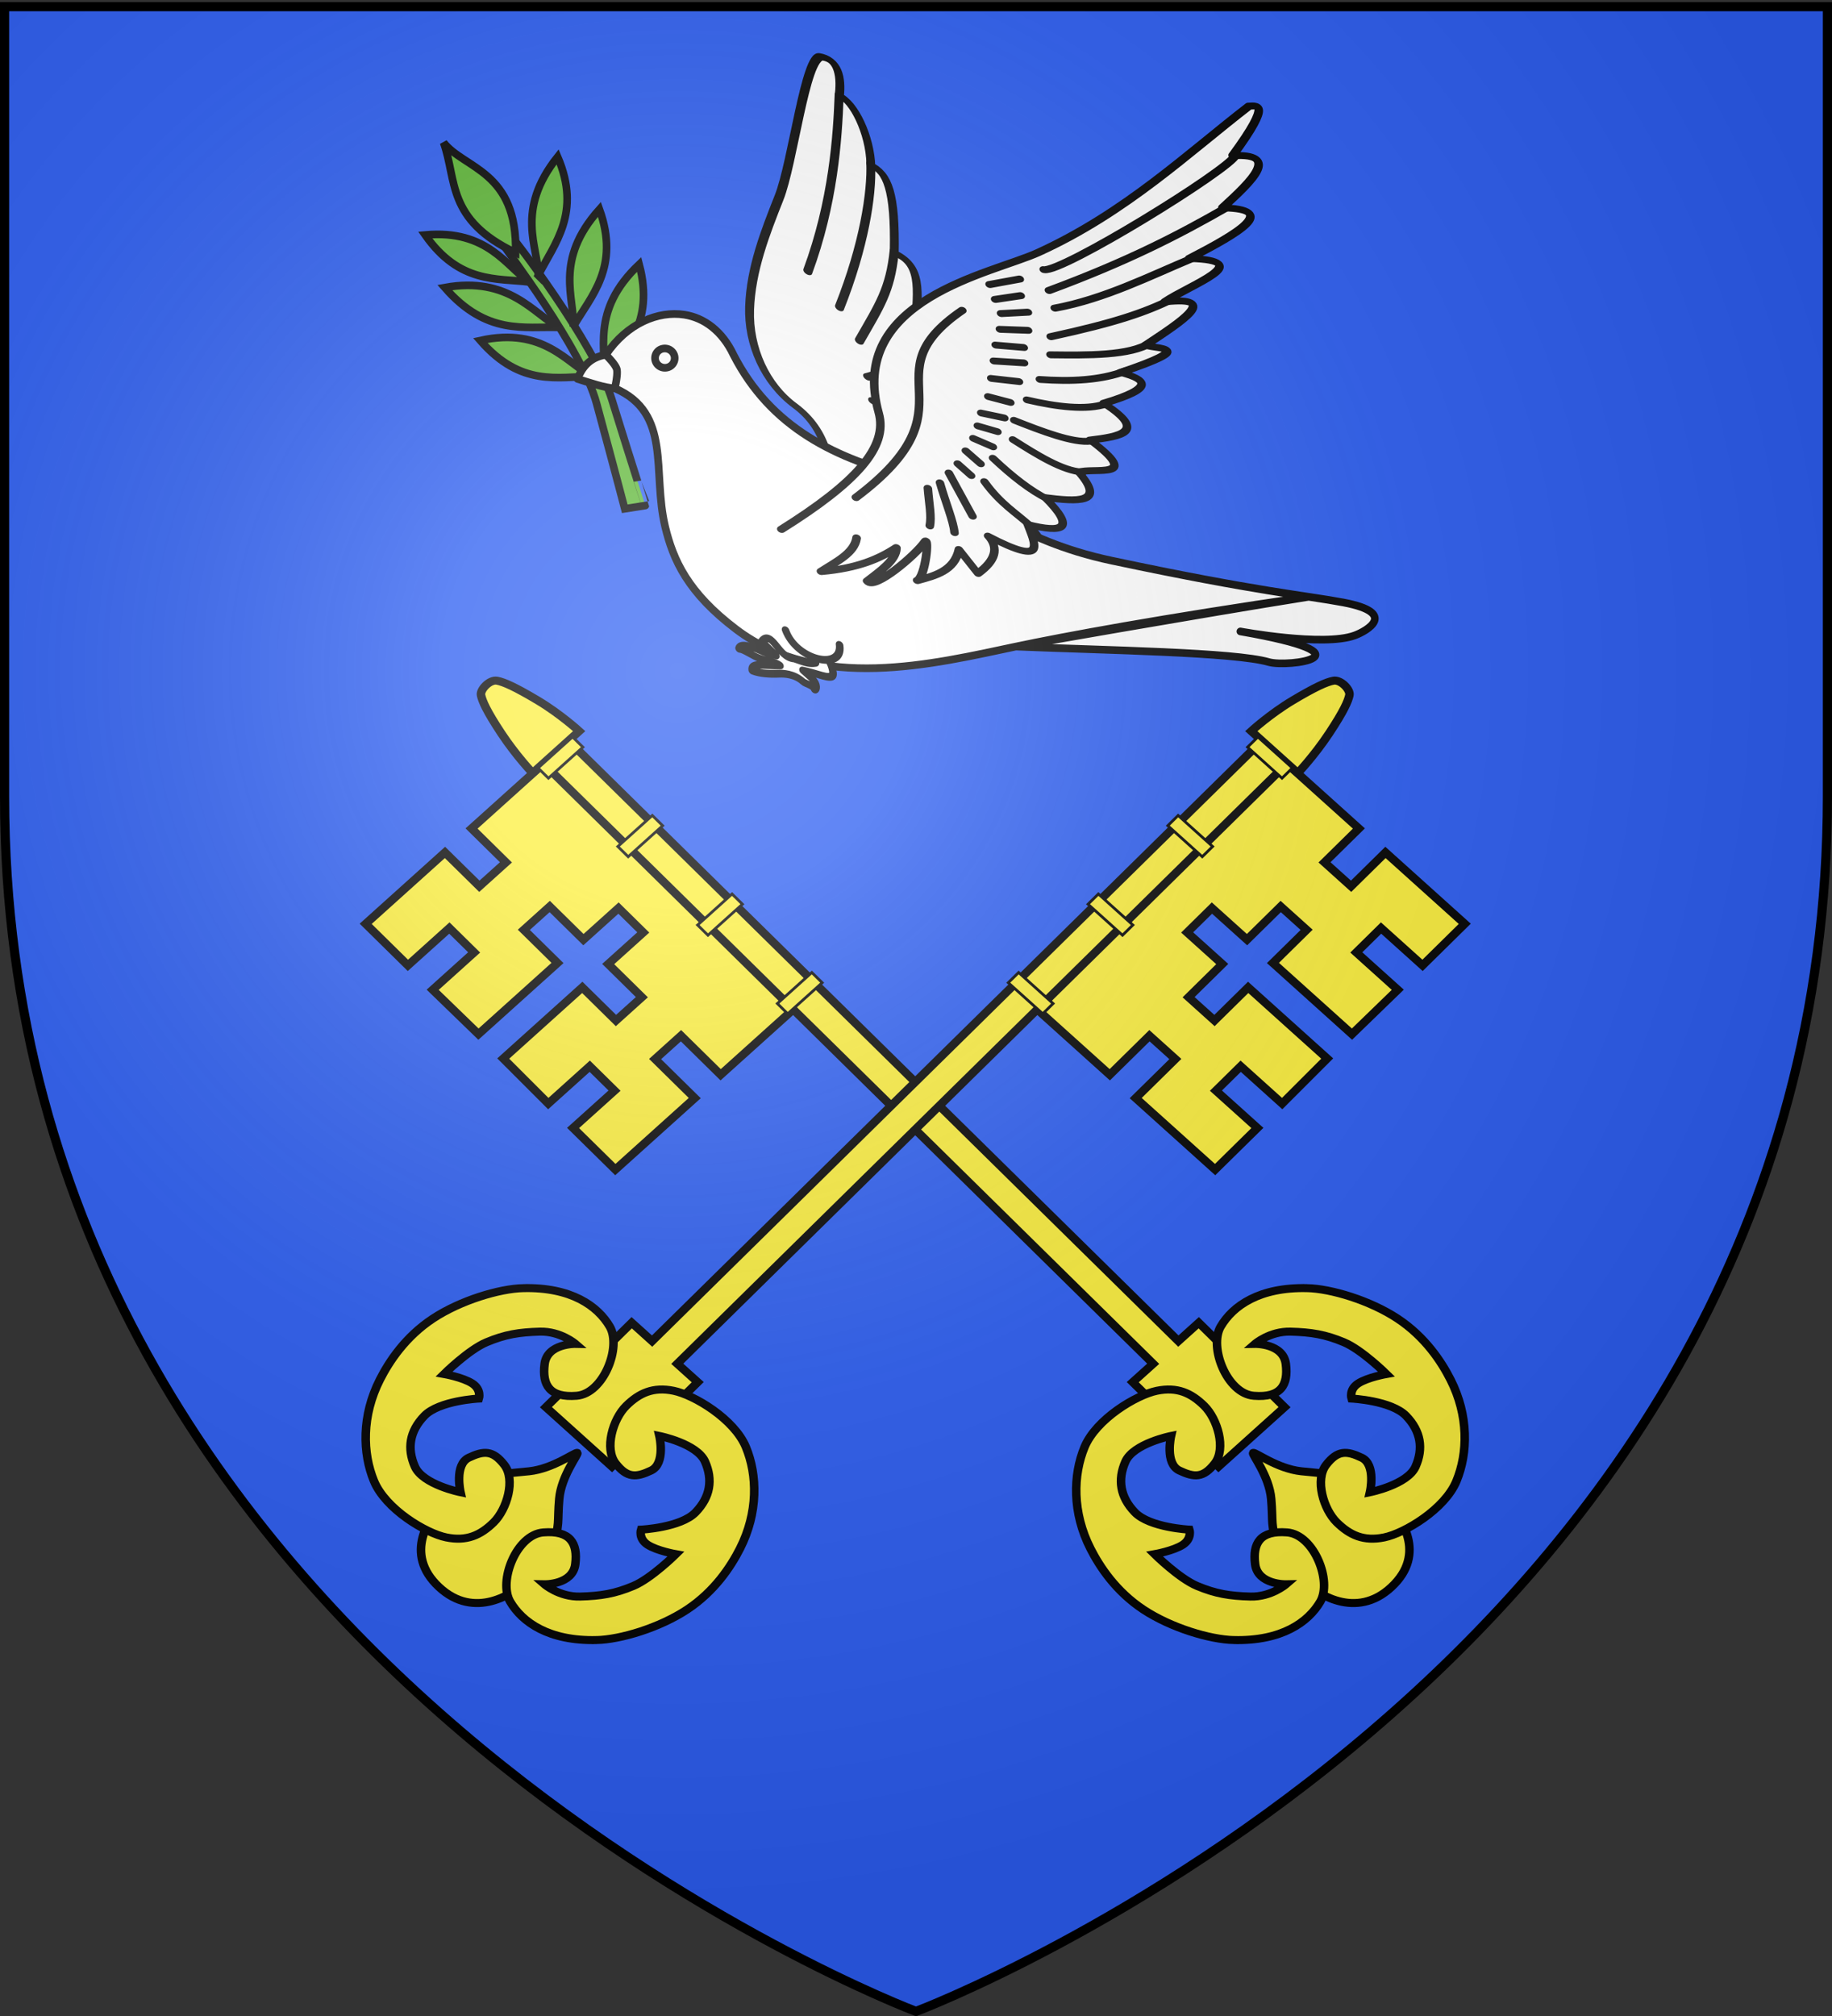 <svg xmlns="http://www.w3.org/2000/svg" xmlns:xlink="http://www.w3.org/1999/xlink" width="600" height="660" version="1.0"><rect width="100%" height="100%" fill="#333333" stroke="none"/><desc>Flag of Canton of Valais (Wallis)</desc><defs><g id="c"><path id="b" d="M0 0v1h.5z" transform="rotate(18 3.157 -.5)"/><use xlink:href="#b" width="810" height="540" transform="scale(-1 1)"/></g><g id="d"><use xlink:href="#c" width="810" height="540" transform="rotate(72)"/><use xlink:href="#c" width="810" height="540" transform="rotate(144)"/></g><g id="f"><path id="e" d="M0 0v1h.5z" transform="rotate(18 3.157 -.5)"/><use xlink:href="#e" width="810" height="540" transform="scale(-1 1)"/></g><g id="g"><use xlink:href="#f" width="810" height="540" transform="rotate(72)"/><use xlink:href="#f" width="810" height="540" transform="rotate(144)"/></g><g id="i"><path id="h" d="M0 0v1h.5z" transform="rotate(18 3.157 -.5)"/><use xlink:href="#h" width="810" height="540" transform="scale(-1 1)"/></g><g id="j"><use xlink:href="#i" width="810" height="540" transform="rotate(72)"/><use xlink:href="#i" width="810" height="540" transform="rotate(144)"/></g><g id="l"><path id="k" d="M0 0v1h.5z" transform="rotate(18 3.157 -.5)"/><use xlink:href="#k" width="810" height="540" transform="scale(-1 1)"/></g><g id="m"><use xlink:href="#l" width="810" height="540" transform="rotate(72)"/><use xlink:href="#l" width="810" height="540" transform="rotate(144)"/></g><g id="o"><path id="n" d="M0 0v1h.5z" transform="rotate(18 3.157 -.5)"/><use xlink:href="#n" width="810" height="540" transform="scale(-1 1)"/></g><g id="p"><use xlink:href="#o" width="810" height="540" transform="rotate(72)"/><use xlink:href="#o" width="810" height="540" transform="rotate(144)"/></g><g id="r"><path id="q" d="M0 0v1h.5z" transform="rotate(18 3.157 -.5)"/><use xlink:href="#q" width="810" height="540" transform="scale(-1 1)"/></g><g id="s"><use xlink:href="#r" width="810" height="540" transform="rotate(72)"/><use xlink:href="#r" width="810" height="540" transform="rotate(144)"/></g><g id="v"><path id="u" d="M0 0v1h.5z" transform="rotate(18 3.157 -.5)"/><use xlink:href="#u" width="810" height="540" transform="scale(-1 1)"/></g><g id="w"><use xlink:href="#v" width="810" height="540" transform="rotate(72)"/><use xlink:href="#v" width="810" height="540" transform="rotate(144)"/></g><g id="y"><path id="x" d="M0 0v1h.5z" transform="rotate(18 3.157 -.5)"/><use xlink:href="#x" width="810" height="540" transform="scale(-1 1)"/></g><g id="z"><use xlink:href="#y" width="810" height="540" transform="rotate(72)"/><use xlink:href="#y" width="810" height="540" transform="rotate(144)"/></g><radialGradient xlink:href="#a" id="B" cx="221.445" cy="226.331" r="300" fx="221.445" fy="226.331" gradientTransform="matrix(1.353 0 0 1.349 -77.63 -85.747)" gradientUnits="userSpaceOnUse"/><linearGradient id="a"><stop offset="0" style="stop-color:white;stop-opacity:.314"/><stop offset=".19" style="stop-color:white;stop-opacity:.251"/><stop offset=".6" style="stop-color:#6b6b6b;stop-opacity:.125"/><stop offset="1" style="stop-color:black;stop-opacity:.125"/></linearGradient></defs><g style="display:inline"><path d="M300 658.5s298.5-112.32 298.5-397.772V2.176H1.5v258.552C1.5 546.18 300 658.5 300 658.5" style="fill:#2b5df2;fill-opacity:1;fill-rule:evenodd;stroke:none;stroke-width:1px;stroke-linecap:butt;stroke-linejoin:miter;stroke-opacity:1"/></g><g style="display:inline;fill:#fcef3c" transform="matrix(.899 0 0 .846 -40.095 -127.893)"><use xlink:href="#A" style="display:inline;fill:#fcef3c" transform="matrix(-1 0 0 1 756.042 0)"/><g id="A" style="display:inline;fill:#fcef3c"><path d="M204.53 765.316c12.978 12.854 27.403 2.553 32.086-2.552 4.633-5.05 6.245-5.53 9.177-13.429 2.931-7.9 1.799-9.273 2.55-18.17.747-8.87 6.992-17.124 6.587-17.743-.67-.5-8.701 6.093-17.546 7.098-8.87 1.007-9.643.53-17.454 3.688-7.812 3.159-8.878 4.168-13.793 8.945-4.967 4.83-14.71 19.186-1.606 32.163z" style="fill:#fcef3c;fill-opacity:1;fill-rule:evenodd;stroke:#000;stroke-width:3.1;stroke-linecap:butt;stroke-linejoin:miter;stroke-miterlimit:4;stroke-dasharray:none;stroke-opacity:1"/><path d="m553.816 534.189-16.68 17.17-28.796-27.537 12.268-12.828-9.44-9.028-12.269 12.828-12.783-12.224-9.028 9.44 12.784 12.225-12.268 12.828 9.44 9.028 12.268-12.828 28.796 27.537-16.408 17.43-15.11-14.45-9.028 9.442 15.11 14.449-15.4 16.103-28.931-27.667 14.449-15.11-9.44-9.028-14.45 15.11-27.644-26.436 90.949-95.106 27.446 26.246-12.527 13.099 9.684 9.26 12.526-13.1 28.887 27.625-15.377 16.081-15.11-14.449-9.028 9.44z" style="fill:#fcef3c;fill-opacity:1;stroke:#000;stroke-width:3.1;stroke-miterlimit:4;stroke-dasharray:none;stroke-opacity:1"/><path d="m243.478 695.718 7.43 7.106 9.17 8.769 7.454 7.127 31.252-32.68-7.453-7.128L515.409 444.59l-9.17-8.769-224.078 234.322-7.43-7.106z" style="fill:#fcef3c;fill-opacity:1;stroke:#000;stroke-width:3.1;stroke-miterlimit:4;stroke-dasharray:none;stroke-opacity:1"/><path d="M530.333 414.59c2.716-.56 6.296 3.482 5.863 5.607-.455 2.237-1.898 5.958-7.402 14.783-5.417 8.686-11.39 15.343-11.39 15.343l-16.958-16.217s6.8-6.614 15.043-11.848c8.244-5.235 12.334-7.15 14.844-7.668z" style="fill:#fcef3c;fill-opacity:1;stroke:#000;stroke-width:3.1;stroke-miterlimit:4;stroke-dasharray:none;stroke-opacity:1"/><path d="M-99.408 665.01h5.462v17.38h-5.462zM26.718 665.01h5.462v17.38h-5.462zM-15.324 665.01h5.462v17.38h-5.462zM-57.366 665.01h5.462v17.38h-5.462z" style="fill:#fcef3c;fill-opacity:1;stroke:#000;stroke-width:1.033;stroke-miterlimit:4;stroke-dasharray:none;stroke-opacity:1" transform="rotate(-46.28)"/><path d="M235.24 649.65c17.372-.431 27.084 6.852 31.508 14.891 4.334 7.874-2.268 25.927-12.086 26.762-9.801.833-12.625-4.1-11.654-12.302.946-7.988 11.223-7.77 11.223-7.77s-5.396-4.963-12.95-4.747-12.624 1.079-19.422 4.1c-6.54 2.906-15.487 12.302-15.487 12.302s6.908 1.295 10.307 3.669 2.374 5.827 2.374 5.827-14.46.755-19.855 6.69c-5.396 5.935-6.367 12.625-3.453 19.64 2.913 7.013 16.618 9.927 16.618 9.927s-2.326-10.69 3.021-13.38c5.431-2.735 8.737-2.983 12.949 2.805 4.136 5.683.971 17.157-3.885 22.229-4.749 4.96-9.82 7.445-17.265 5.827-7.493-1.63-22.092-10.932-26.33-21.798-4.208-10.79-4.518-25.327 2.159-39.278 3.318-6.933 9.227-16.537 19.283-23.598s24.26-11.58 32.944-11.796zM261.95 785.838c-17.373.432-27.084-6.852-31.508-14.891-4.334-7.874 2.267-25.927 12.085-26.761 9.802-.834 12.625 4.1 11.654 12.301-.946 7.988-11.222 7.77-11.222 7.77s5.395 4.963 12.949 4.747c7.553-.215 12.625-1.079 19.423-4.1 6.539-2.906 15.487-12.302 15.487-12.302s-6.908-1.295-10.307-3.668-2.374-5.828-2.374-5.828 14.46-.755 19.855-6.69 6.366-12.625 3.453-19.639c-2.914-7.014-16.618-9.928-16.618-9.928s2.326 10.69-3.021 13.381c-5.432 2.734-8.737 2.982-12.95-2.806-4.136-5.683-.97-17.157 3.885-22.229 4.75-4.96 9.82-7.445 17.266-5.827 7.493 1.63 22.092 10.932 26.33 21.798 4.208 10.79 4.518 25.327-2.159 39.278-3.318 6.933-9.227 16.537-19.283 23.598-10.056 7.062-24.26 11.58-32.944 11.796z" style="fill:#fcef3c;fill-opacity:1;fill-rule:evenodd;stroke:#000;stroke-width:3.1;stroke-linecap:butt;stroke-linejoin:miter;stroke-miterlimit:4;stroke-dasharray:none;stroke-opacity:1"/></g></g><g style="display:inline;fill:#fcef3c"><g style="display:inline;stroke-width:1.765;stroke-miterlimit:4;stroke-dasharray:none"><g style="display:inline;fill:#5ab532;fill-opacity:1;stroke-width:1.821;stroke-miterlimit:4;stroke-dasharray:none"><path d="m1783.037 407.268-1.148 2.28c4.535 2.013 31.676 11.404 42.046 20.658 13.65 12.18 19.29 17.315 19.29 17.315l3.698-3.334c.001.001-5.493-4.363-20.635-16.913-10.488-8.694-40.709-19.564-43.251-20.006z" style="fill:#5ab532;fill-opacity:1;stroke:#000;stroke-width:1.821;stroke-linecap:butt;stroke-linejoin:miter;stroke-miterlimit:4;stroke-dasharray:none;stroke-opacity:1" transform="scale(1.373)rotate(33.102 1544.963 -2566.017)"/><path d="M1795.547 412.165c-.934-8.384.596-18.096-11.569-26.2-1.564 16.336 7.931 20.586 11.57 26.2zM1759.334 397.977c7.529 5.699 10.57 15.07 28.745 12.617-10.26-16.606-21.204-10.038-28.745-12.617zM1794.639 414.65c-7.047 3.462-13.721 9.478-26.95 4.18 11.8-9.343 20.514-4.174 26.95-4.18zM1809.214 417.86c-.449-8.416 1.643-18-10.045-26.852-2.51 16.184 6.734 21.025 10.045 26.852zM1822.139 424.429c.232-8.41 3.095-17.758-7.858-27.597-3.813 15.874 5.024 21.508 7.858 27.597zM1806.458 419.867c-7.033 4.239-13.36 11.064-28.004 6.917 11.346-10.74 21.196-6.284 28.004-6.917zM1819.517 425.33c-6.763 4.413-12.806 11.455-27.072 7.407 10.855-11.097 20.476-6.675 27.072-7.407z" style="display:inline;fill:#5ab532;fill-opacity:1;fill-rule:evenodd;stroke:#000;stroke-width:1.821;stroke-linecap:butt;stroke-linejoin:miter;stroke-miterlimit:4;stroke-dasharray:none;stroke-opacity:1" transform="scale(1.373)rotate(33.102 1544.963 -2566.017)"/></g><g style="display:inline;fill:#fff;fill-opacity:1;stroke-width:1.204;stroke-miterlimit:4;stroke-dasharray:none"><g style="display:inline;fill:#fff;fill-opacity:1;stroke:#000;stroke-width:1.637;stroke-linecap:round;stroke-linejoin:round;stroke-miterlimit:4;stroke-dasharray:none;stroke-opacity:1"><g style="fill:#fff;fill-opacity:1;stroke:#000;stroke-width:5.902;stroke-linecap:round;stroke-linejoin:round;stroke-miterlimit:4;stroke-dasharray:none;stroke-opacity:1"><path d="M275.22 338.187c-6.408-1.022-12.083-5.382-15.642-14.722-9.21 15.895-37.126 3.723-37.343-18.386-9.772 12.094-34.74 12.71-28.157-20.964-17.489 11.582-17.195-18.978-6.228-36.538-20.821 6.798-12.345-27.886-5.29-40.37-33.614-6.876-40.507-26.839-32.519-35.92-35.437-19.73-54.364-29.66-45.727-45.56-47.894-29.635-56.246-41.39-51.245-51.191C30.699 59.66 15.841 37.26 21.101 29.228 3.096 19.72-4.863 10.708 3.39 3.636c8.32-7.13 98.272 40.554 134.017 52.374 35.72 11.812 72.72 24.195 103.055 42.506 29.811 17.994 47.216 42.565 44.48 64.145-3.031 23.895 20.664 41.83 45.305 59.015 47.963 33.45-6.241 70.293-6.241 70.293" style="fill:#fff;fill-opacity:1;fill-rule:evenodd;stroke:#000;stroke-width:5.902;stroke-linecap:round;stroke-linejoin:round;stroke-miterlimit:4;stroke-dasharray:none;stroke-opacity:1" transform="matrix(-.265 .204 .415 .357 268.34 16.632)"/><path d="M182.123 207.095c10.058 1.717 16.36-1.064 28.517-5.547s19.98-12.263 19.98-12.263M187.828 247.764c10.464-5.352 23.606-15.773 27.354-17.638 3.841-1.911 22.695-17.177 26.61-25.125M192.65 284.718c21.057-11.542 38.125-36.969 41.321-41.644 3.112-4.551 18.187-29.346 18.187-29.346M221.634 305.84c5.248-4.097 22.961-35.194 25.522-40.506 2.513-5.212 17.116-31.62 17.116-31.62M258.619 324.542c5.295-7.061 9.026-31.56 11.314-38.863 2.349-7.517 10.503-47.35 10.503-47.35M149.796 171.143c19.724 9.779 31.916 8.22 43.004 8.37 11.145.151 22.966-3.7 22.966-3.7M103.569 125.187c31.648 17.075 49.938 20.5 90.302 30.156M52.425 74.028c21.432 14.743 66.436 37.06 129.063 57.733M21.236 29.188C54.223 49 105.796 78.544 174.8 102.474" style="fill:#fff;fill-opacity:1;stroke:#000;stroke-width:5.902;stroke-linecap:round;stroke-linejoin:round;stroke-miterlimit:4;stroke-dasharray:none;stroke-opacity:1" transform="matrix(-.265 .204 .415 .357 268.34 16.632)"/></g></g><path d="M643.367 459.171c-2.387-3.312-5.571-4.91-8.78-4.807-4.127.132-8.598 2.908-11.026 8.457-2.481.886-3.34 2.714-3.703 4.55 1.773.199 4.569.644 6.05.387 9.626 2.215 8.15 11.886 11.765 20.033 2.206 4.972 5.396 9.589 13.95 13.893 14.698 7.394 31.524-.23 43.872-5.3 7.13-2.928 21.875-8.58 44.005-16.064-16.49 5.83-44.005 16.064-44.005 16.064 14.14-1.998 34.133-5.379 39.7-4.812 3.116.317 16.803-4.165-5.284-3.942 0 0 13.315.035 17.856-2.641 1.739-1.025 6.164-4.742-2.677-4.788-6.074-.031-13.465.764-37.17.12-15.849-.43-22.793-6.128-32.882-7.147-12.981-.664-23.848-3.835-31.671-14.003" style="display:inline;fill:#fff;fill-opacity:1;fill-rule:nonzero;stroke:#000;stroke-width:1.204;stroke-linecap:round;stroke-linejoin:round;stroke-miterlimit:4;stroke-dasharray:none;stroke-opacity:1" transform="rotate(10.416 5379.96 -5474.313)scale(2.076)"/><g style="display:inline;fill:#fff;fill-opacity:1;stroke:#000;stroke-width:1.128;stroke-linecap:round;stroke-linejoin:round;stroke-miterlimit:4;stroke-dasharray:none;stroke-opacity:1"><path d="M212.286 1097.312c1.09 3.62-.93 9.094-2.549 13.629M215.343 1102.696c.3 3.918-.794 7.738-2.47 11.519M219.282 1107.795c.146 3.029-1.734 6.494-3.983 9.645M224.038 1112.692c-.416 2.342-3.556 5.36-6.313 7.973M228.217 1116.11c-1.02 2.424-4.466 4.391-7.725 6.227M230.668 1122.64c-1.975 1.488-4.852 2.684-8.328 3.685M233.823 1126.922c-2.449.727-4.46 2.048-8.439 2.323" style="fill:#fff;fill-opacity:1;fill-rule:nonzero;stroke:#000;stroke-width:1.128;stroke-linecap:round;stroke-linejoin:round;stroke-miterlimit:4;stroke-dasharray:none;stroke-opacity:1" transform="matrix(2.054 1.384 -1.401 1.448 1436.14 -1783.541)"/><path d="M210.16 1150.556c2.864-13.401 2.62-21.164-1.473-24.94-13.695-12.63-2.102-29.447.418-36.642 4.738-13.528 5.196-27.626 6.678-39.494.628-.526 1.782-3.322 3.048 8.284 4.424-4.788 4.225 1.478 3.887 8.08 5.65-5.108 3.93 1.885 1.537 9.982 6.902-6.11 2.507 3.522 1.689 8.17 4.88-5.949 3.447 1.074 2.18 7.755 1.523-.525 5.262-4.85.134 6.033 3.049-1.392 4.932-1.316 1.252 5.76 6.994-.19 4.706 2.996 2.12 6.291 8.999.547 2.762 3.409 1.916 5.452 5.615 1.76 2.594 4.154-.916 6.584 5.903 1.362 5.193 3.188.837 5.27 2.461 1.96 6.039 3.99-2.72 5.247q3.255.91 2.505 6.049-2.035-.764-4.069-1.527c1.564 3.362.113 5.837-1.135 8.117.522-1.16-3.058-7.448-2.871-6.034.354 2.686-.375 11.45-1.902 10.744.324-2.708.856-5.545-.3-7.324-.609 3.156-1.854 6.466-5.054 10.252.546-2.746 1.518-5.596.296-7.913" style="fill:#fff;fill-opacity:1;fill-rule:nonzero;stroke:#000;stroke-width:1.128;stroke-linecap:round;stroke-linejoin:round;stroke-miterlimit:4;stroke-dasharray:none;stroke-opacity:1" transform="matrix(2.054 1.384 -1.401 1.448 1436.14 -1783.541)"/><path d="M214.383 1139.322c3.241-23.993-10.337-17.58-7.208-35.455M219.071 1057.37c.803 2.41-5.819 32.385-7.83 33.42M223.07 1065.484c-2.042 8.074-4.456 16.324-9.38 27.687M224.568 1075.393c-2.515 6.516-4.71 13.793-8.665 19.655M226.385 1082.996c-1.388 4.294-3.2 8.314-8.21 16.328M228.378 1090.896c-.699 3.715-5.009 7.646-8.532 10.928M228.616 1097.082c-1.535 3.616-4.265 6.506-7.492 9.092M229.768 1103.42c-1.264 2.758-4.527 4.97-7.973 6.733M231.738 1109.957c-1.446 1.888-5.622 3.124-9.272 4.175M233.877 1114.914c-2.02 1.683-5.985 1.845-9.724 1.976M233.05 1121.84c-2.438.413-5.542.151-9.09-.559M233.882 1127.093c-2.509-.48-4.901-.232-8.562-1.82M207.407 1097.82l2.395-3.541M209.332 1099.349l2.111-2.88M211.223 1100.739l2.459-2.669M212.585 1102.996l2.806-2.456M213.65 1105.549l2.926-2.264M214.959 1107.894l3.085-2.525M216.336 1110.518l2.96-2.125M217.747 1113.282l2.658-1.238M218.6 1116.181l2.676-1.464M219.475 1118.262l2.412-1.03M220.21 1120.376l2.654-.645M220.647 1122.785l2.613.4M224.162 1136.376c-.696-1.49-2.107-2.94-3.695-4.973M227.179 1135.016c-1.175-1.471-3.533-3.187-6.047-5.474M227.378 1131.097l-6.299-3.726M223.444 1125.671l-2.369-.384" style="fill:#fff;fill-opacity:1;fill-rule:nonzero;stroke:#000;stroke-width:1.128;stroke-linecap:round;stroke-linejoin:round;stroke-miterlimit:4;stroke-dasharray:none;stroke-opacity:1" transform="matrix(2.054 1.384 -1.401 1.448 1436.14 -1783.541)"/></g><g style="display:inline;fill:#fff;fill-opacity:1;stroke:#000;stroke-width:1.661;stroke-linecap:round;stroke-linejoin:round;stroke-miterlimit:4;stroke-dasharray:none;stroke-opacity:1"><path d="M218.239 1169.465c.691.234 2.212.782 2.212.782 1.343.466 1.396 1.787 1.064 2.08-.497-.797-2.13-.275-2.719-.493-2.07-.763-4.21.247-5.303.885-1.82 1.061-3.78 1.912-5.254 2.058-.514-1.318 1.222-2.095 2.778-2.818 1.167-.543 1.127-.537 2.38-1.206-.772-.24-2.534.38-4.21.614s-3.808-.283-4.693.12c.07-1.314 1.868-1.778 4.067-1.822.982-.019 1.945-.185 3.51-.586-.836-.501-1.8-.756-3.41-1.557 1.317-3.657 3.993 1.805 7.064.373 1.87-.299 3.033-.241 4.441-1.283.896-.663-4.825-2.751-4.493-2.902.507.062 3.916-1.163 6.08.12 1.133.671 2.81 2.665 2.547 3.648-.312 1.164-2.97 1.094-6.061 1.987" style="fill:#fff;fill-opacity:1;fill-rule:nonzero;stroke:#000;stroke-width:1.661;stroke-linecap:round;stroke-linejoin:round;stroke-miterlimit:4;stroke-dasharray:none;stroke-opacity:1" transform="matrix(1.47 .716 -.363 1.364 366.714 -1531.9)"/><path d="M224.104 1160.245c2.124 5.304-7.735 7.706-11.422 2.472" style="fill:#fff;fill-opacity:1;fill-rule:evenodd;stroke:#000;stroke-width:1.661;stroke-linecap:round;stroke-linejoin:round;stroke-miterlimit:4;stroke-dasharray:none;stroke-opacity:1" transform="matrix(1.47 .716 -.363 1.364 366.714 -1531.9)"/></g><path d="M623.56 462.821s1.822 1.2 2.134 1.966c.34.838.215 2.971.215 2.971M634.267 461.105a1.514 1.514 0 0 1-.884 1.97c-.798.305-1.697-.083-2.007-.865a1.514 1.514 0 0 1 .883-1.97c.798-.306 1.697.082 2.008.865" style="display:inline;fill:#fff;fill-opacity:1;fill-rule:nonzero;stroke:#000;stroke-width:1.204;stroke-linecap:round;stroke-linejoin:round;stroke-miterlimit:4;stroke-dasharray:none;stroke-opacity:1" transform="rotate(10.416 5379.96 -5474.313)scale(2.076)"/></g></g></g><path d="M300 658.5s298.5-112.32 298.5-397.772V2.176H1.5v258.552C1.5 546.18 300 658.5 300 658.5" style="opacity:1;fill:url(#B);fill-opacity:1;fill-rule:evenodd;stroke:none;stroke-width:1px;stroke-linecap:butt;stroke-linejoin:miter;stroke-opacity:1"/><path d="M300 658.5S1.5 546.18 1.5 260.728V2.176h597v258.552C598.5 546.18 300 658.5 300 658.5z" style="opacity:1;fill:none;fill-opacity:1;fill-rule:evenodd;stroke:#000;stroke-width:3;stroke-linecap:butt;stroke-linejoin:miter;stroke-miterlimit:4;stroke-dasharray:none;stroke-opacity:1"/></svg>